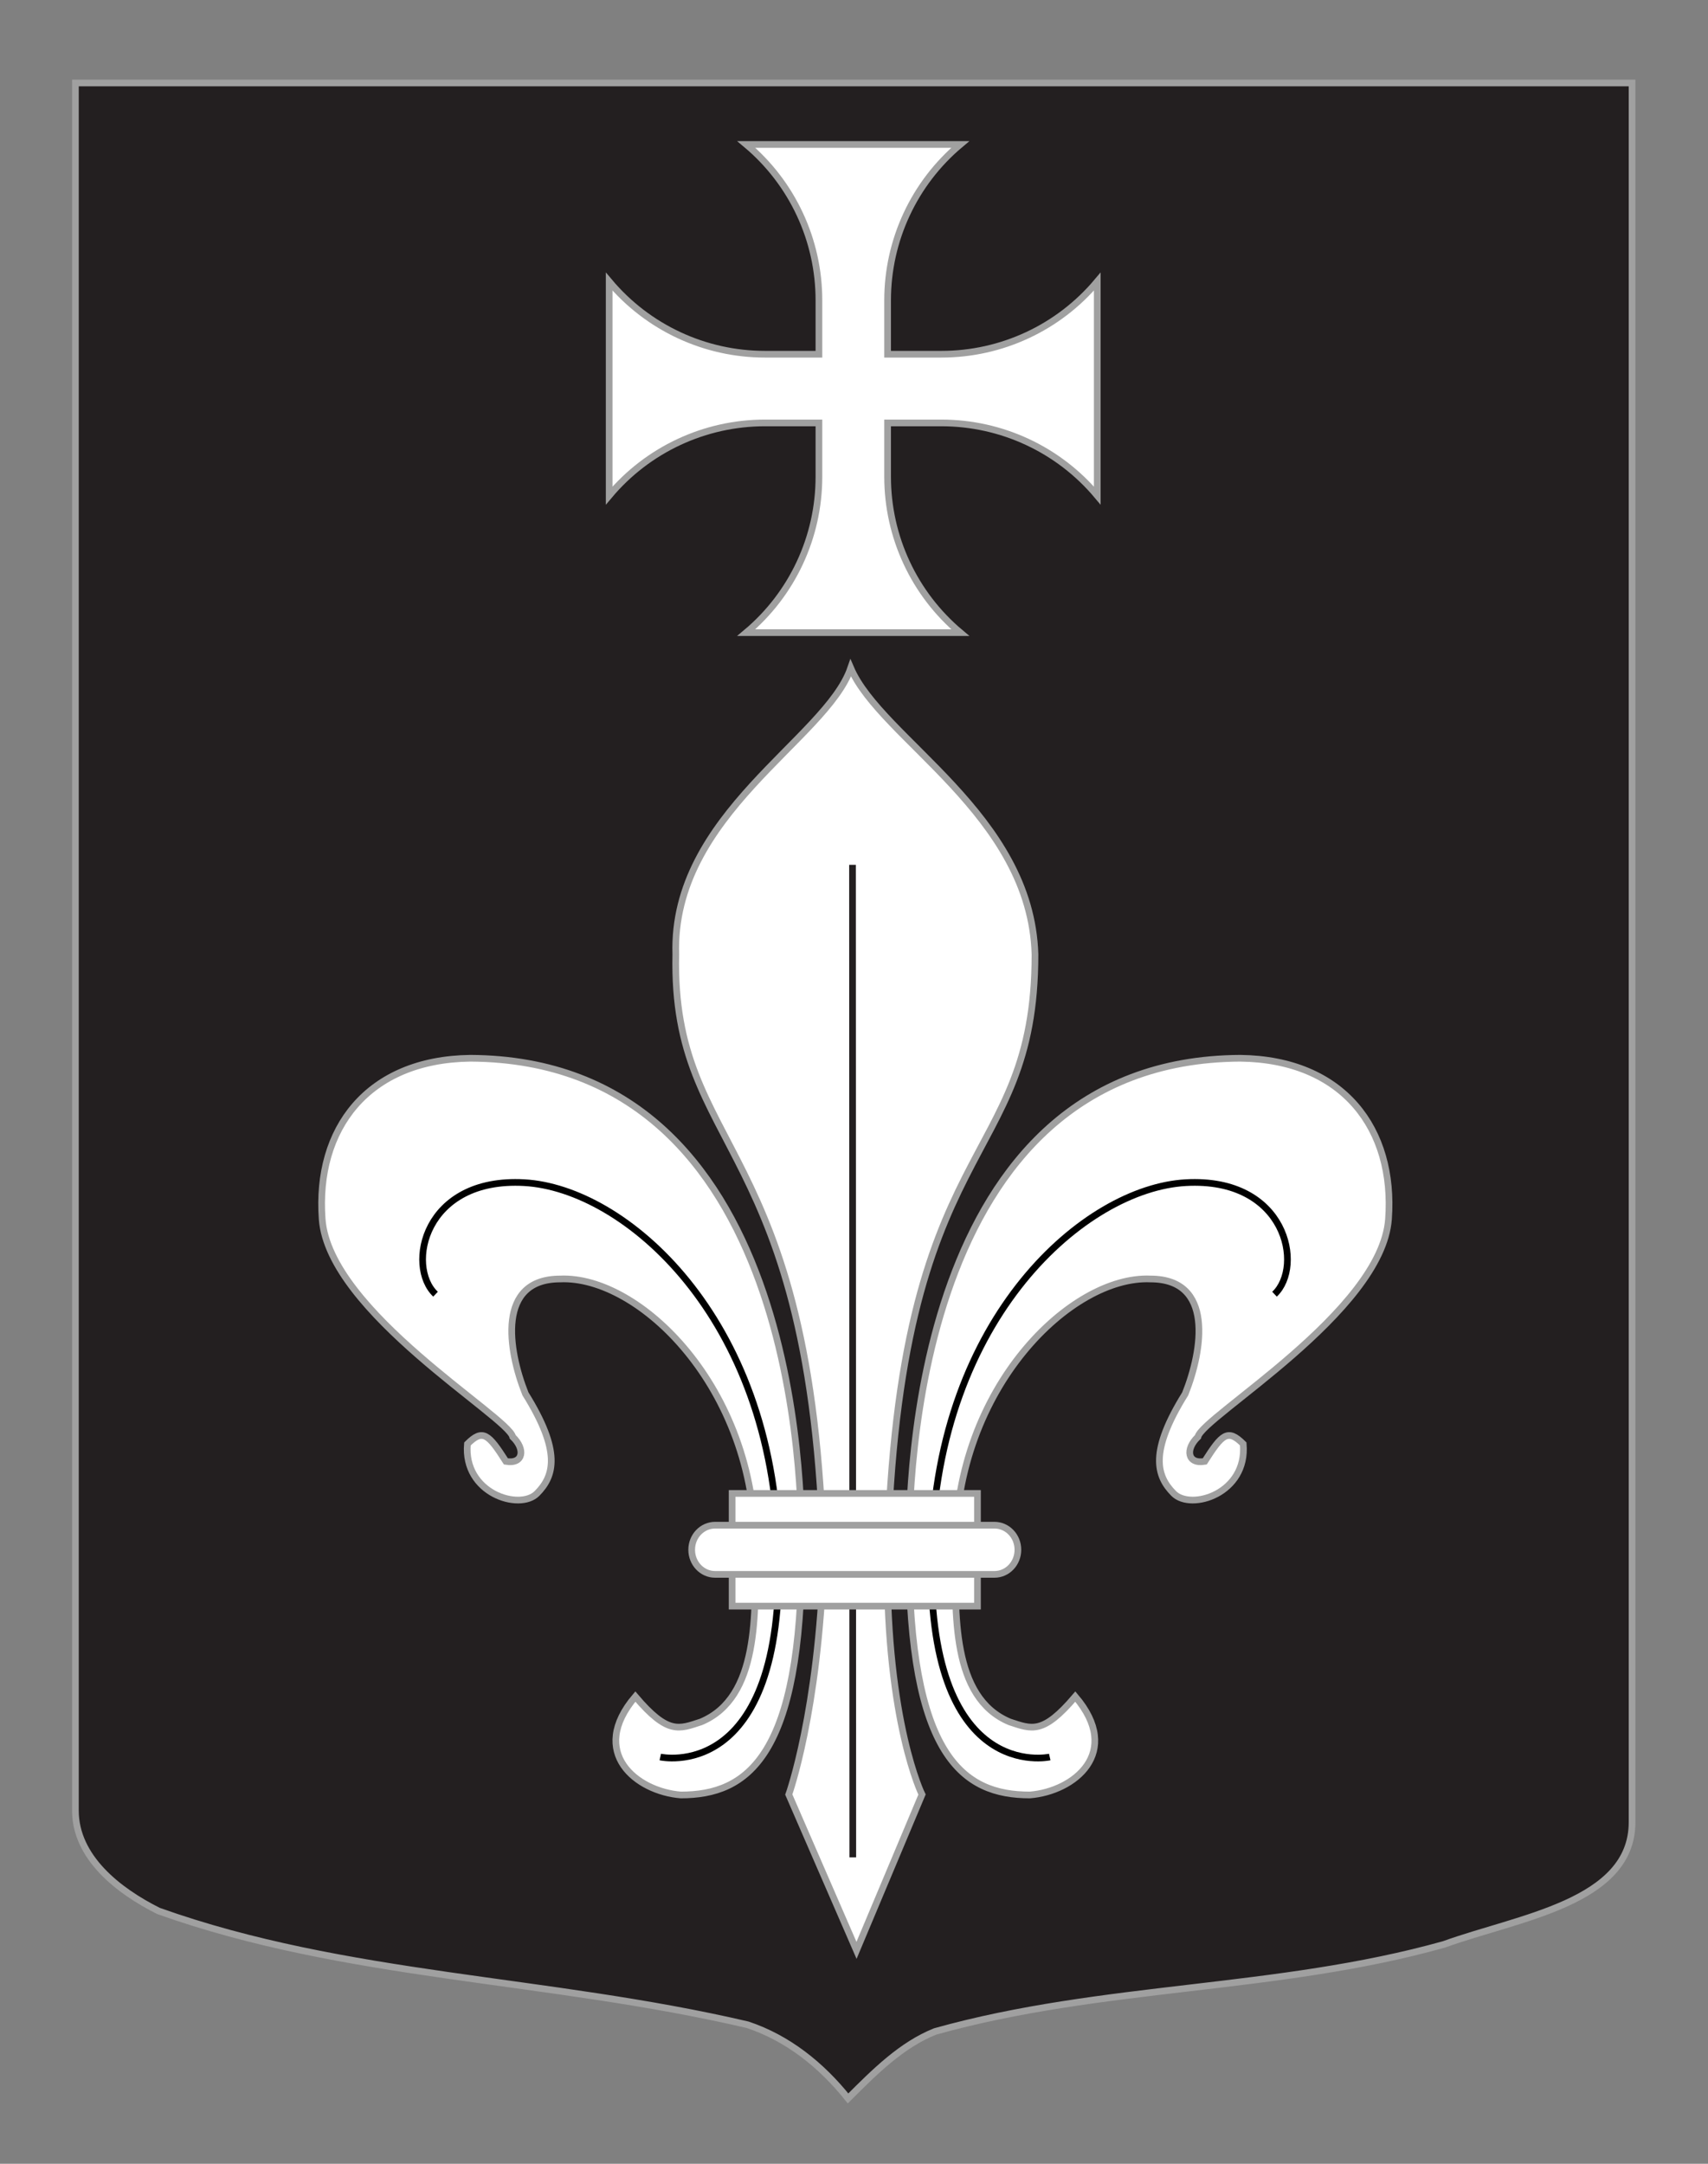 <?xml version="1.0" encoding="utf-8"?>
<!-- Generator: Adobe Illustrator 15.1.0, SVG Export Plug-In . SVG Version: 6.00 Build 0)  -->
<!DOCTYPE svg PUBLIC "-//W3C//DTD SVG 1.1//EN" "http://www.w3.org/Graphics/SVG/1.1/DTD/svg11.dtd">
<svg version="1.1" id="Autre_blason" xmlns="http://www.w3.org/2000/svg" xmlns:xlink="http://www.w3.org/1999/xlink" x="0px"
	 y="0px" width="255.118px" height="323.15px" viewBox="0 0 255.118 323.15" enable-background="new 0 0 255.118 323.15"
	 xml:space="preserve">
<rect x="0" y="0" width="255.118" height="323.15" fill="#808080" stroke="none"/>
<path id="Contour_blason" fill="#231F20" stroke="#A0A0A0" d="M11.263,12.39c78,0,154.512,0,232.512,0c0,135.583,0,149.083,0,259.75
	c0,12.043-17.099,14.25-28.101,18.25c-25,7-51,6-76,13c-5.002,2-9.006,6-13.005,10c-4-5-9-9-15-11c-30-7-60-7-88-17
	c-6-3-12.406-8-12.406-15C11.263,246.849,11.263,148.765,11.263,12.39z"/>
<g>
	<g>
		<path id="path4230" fill="#FFFFFF" stroke="#A0A0A0" d="M119.753,231.319c0-8.805-0.342-73.014-49.484-73.274
			c-15.411,0.183-23.132,10.579-22.149,24.021c1.012,13.858,27.853,29.547,28.463,32.521c1.927,1.837,1.587,4.111-1.015,3.666
			c-2.599-4.083-3.448-4.899-5.751-2.607c-0.645,7.39,7.797,10.018,10.396,7.39c2.599-2.628,3.631-6.261-1.732-14.878
			c-2.6-6.533-4.333-17.15,5.197-17.15c11.741-0.521,29.142,16.098,29.142,40.312c0,9.622,0.62,22.184-8.11,25.838
			c-3.291,1.074-4.944,1.941-9.811-3.782c-7.096,8.339,0.171,14.174,6.797,14.695C111.642,268.071,119.753,262.353,119.753,231.319z
			"/>
		<path id="path3470" fill="#FFFFFF" stroke="#A0A0A0" d="M135.763,231.319c0-8.805,0.342-73.014,49.484-73.274
			c15.41,0.183,23.131,10.579,22.149,24.021c-1.013,13.858-27.854,29.547-28.464,32.521c-1.928,1.837-1.587,4.111,1.015,3.666
			c2.6-4.084,3.448-4.899,5.751-2.607c0.645,7.39-7.797,10.018-10.396,7.39s-3.631-6.261,1.732-14.878
			c2.6-6.533,4.332-17.15-5.198-17.15c-11.741-0.521-29.142,16.097-29.142,40.312c0,9.622-0.619,22.184,8.109,25.838
			c3.291,1.074,4.945,1.941,9.811-3.782c7.097,8.339-0.17,14.174-6.797,14.695C143.875,268.071,135.763,262.353,135.763,231.319z"/>
		<g id="g2416">
			<path id="path3464" fill="#FFFFFF" stroke="#A0A0A0" d="M127.069,99.77c-3.647,10.617-26.786,21.854-26.126,42.773
				c-0.659,30.028,20.432,27.048,22.073,90.344c-0.775,22.863-5.198,35.118-5.198,35.118l10.117,23.274l9.782-23.274
				c0,0-5.29-10.622-5.199-35.118c1.643-64.111,22.074-57.866,22.074-90.344C153.992,121.625,131.616,110.383,127.069,99.77z"/>
			<path id="path5008" fill="#FFFFFF" stroke="#231F20" d="M127.336,129.156c0.041,148.238,0.041,148.238,0.041,148.238l0,0l0,0"/>
		</g>
	</g>
	<g id="Sans_fond">
		<path id="path4996" fill="none" stroke="#000000" d="M65.054,193.282c-4.417-4.165-1.768-17.49,13.251-16.657
			c15.019,0.833,37.105,19.987,37.989,54.966c0.883,34.977-17.669,30.812-17.669,30.812"/>
		<path id="path4236" fill="none" stroke="#000000" d="M190.369,193.282c4.417-4.165,1.767-17.49-13.252-16.657
			c-15.02,0.833-37.105,19.987-37.989,54.966c-0.883,34.977,17.669,30.812,17.669,30.812"/>
	</g>
	<g id="Anneau">
		<path id="rect1932" fill="#FFFFFF" stroke="#A0A0A0" d="M109.354,223.036H146v16.834h-36.645V223.036L109.354,223.036z"/>
		<path id="rect1930" fill="#FFFFFF" stroke="#A0A0A0" d="M106.822,227.778h41.708c1.945,0,3.51,1.639,3.51,3.675
			s-1.564,3.675-3.51,3.675h-41.708c-1.943,0-3.508-1.639-3.508-3.675C103.313,229.417,104.878,227.778,106.822,227.778z"/>
	</g>
</g>
<path id="Croix" fill="#FFFFFF" stroke="#A0A0A0" stroke-miterlimit="10" d="M114.26,63.161c-8.978,0-17.497,3.972-23.268,10.85
	V42.052c5.771,6.878,14.29,10.85,23.268,10.85h8.06v-8.059c0-8.979-3.972-17.497-10.85-23.269h31.959
	c-6.878,5.771-10.851,14.29-10.851,23.269v8.059h8.047c8.978,0,17.496-3.972,23.268-10.85v31.96
	c-5.771-6.878-14.29-10.85-23.268-10.85h-8.047v8.045c0,8.979,3.973,17.497,10.851,23.269H111.47
	c6.878-5.771,10.85-14.29,10.85-23.269v-8.045L114.26,63.161L114.26,63.161z"/>
</svg>
